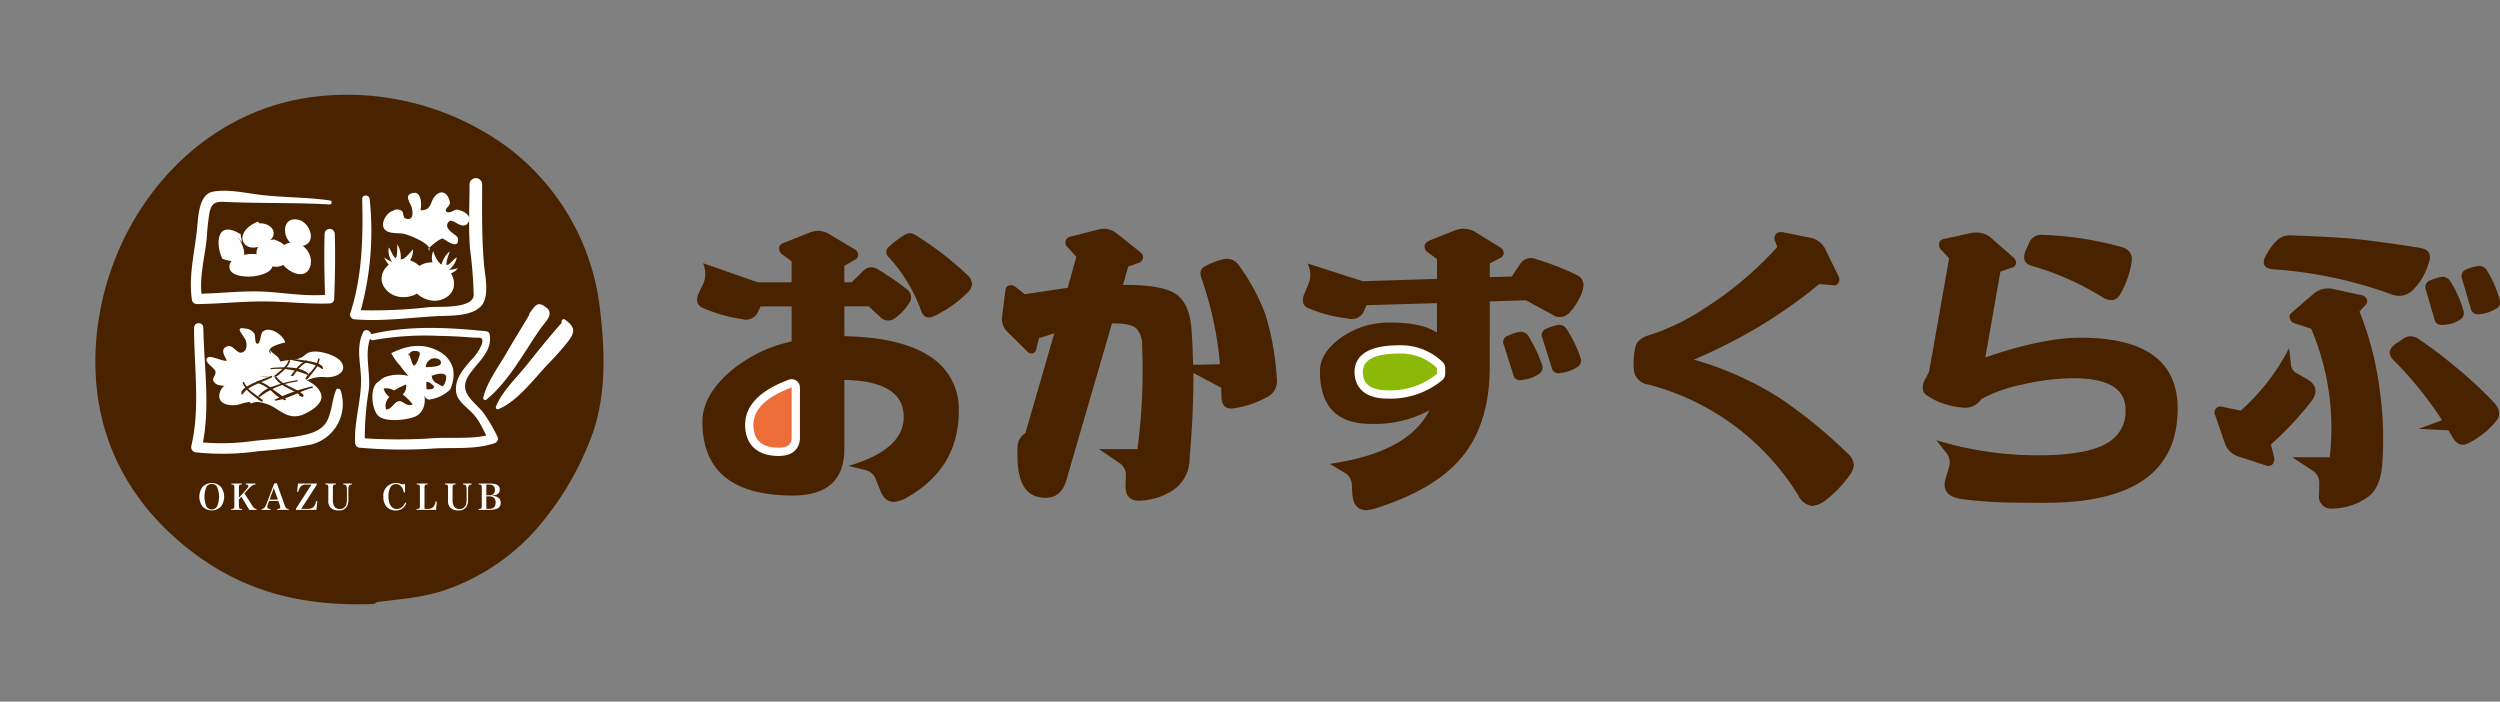 <svg xmlns="http://www.w3.org/2000/svg" width="395.192" height="110.918" viewBox="0 0 395.192 110.918">
  <rect x="0" y="0" width="395.192" height="110.918" fill="#808080" stroke="none"/>
  <defs>
    <style>
      .cls-1 {
        fill: #492200;
      }

      .cls-2 {
        fill: #fff;
      }

      .cls-3 {
        fill: #ec6d37;
      }

      .cls-4 {
        fill: #8cb808;
      }
    </style>
  </defs>
  <g id="グループ_898" data-name="グループ 898" transform="translate(-44.782 -197.006)">
    <g id="グループ_893" data-name="グループ 893" transform="translate(44.782 197.005)">
      <circle id="楕円形_95" data-name="楕円形 95" class="cls-1" cx="39.216" cy="39.216" r="39.216" transform="translate(0 55.459) rotate(-45)"/>
      <g id="グループ_859" data-name="グループ 859" transform="translate(31.51 76.354)">
        <path id="パス_4644" data-name="パス 4644" class="cls-2" d="M102.523,336.43a2.016,2.016,0,0,1,2.978,0,2.641,2.641,0,0,1,0,3.017,2.016,2.016,0,0,1-2.978,0,2.641,2.641,0,0,1,0-3.017Zm.623,3a.977.977,0,0,0,1.731,0,4.055,4.055,0,0,0,0-2.984.9.9,0,0,0-.862-.523.918.918,0,0,0-.869.523,4.062,4.062,0,0,0,0,2.984Z" transform="translate(-102.05 -335.773)"/>
        <path id="パス_4645" data-name="パス 4645" class="cls-2" d="M112.422,339.365c0,.512.045.562.5.578v.145H111.2v-.145c.457-.016.5-.067.5-.578v-2.717c0-.507-.045-.562-.479-.579v-.145H112.9v.145c-.434.016-.479.072-.479.579v1.514l1.152-1.28c.245-.278.345-.44.345-.573,0-.156-.106-.217-.412-.239v-.145h1.536v.145c-.4.034-.668.217-1.2.8l-.551.6,1.225,1.926c.239.379.423.524.69.551v.139h-1.169a3.274,3.274,0,0,0-.3-.54l-.93-1.548-.39.44Z" transform="translate(-106.164 -335.841)"/>
        <path id="パス_4646" data-name="パス 4646" class="cls-2" d="M120.959,339.062a1.473,1.473,0,0,0-.122.512c0,.217.156.317.523.328v.145h-1.43V339.9c.362,0,.562-.222.813-.879l1.185-3.145.412-.045,1.214,3.417c.128.346.233.523.362.59a.908.908,0,0,0,.295.06v.145H122.4V339.9c.35-.01.479-.083.479-.267v-.017a1.426,1.426,0,0,0-.084-.368l-.211-.612h-1.464Zm.913-2.455-.679,1.815h1.313Z" transform="translate(-110.092 -335.8)"/>
        <path id="パス_4647" data-name="パス 4647" class="cls-2" d="M131.679,339.927a1.207,1.207,0,0,0,.957-.351,1.67,1.67,0,0,0,.346-.879l.2.028-.139,1.363h-3.229v-.2l2.455-3.8h-.791a1.121,1.121,0,0,0-.924.323,1.7,1.7,0,0,0-.368.835l-.195-.022.139-1.3H133.1v.2l-2.461,3.8Z" transform="translate(-114.537 -335.841)"/>
        <path id="パス_4648" data-name="パス 4648" class="cls-2" d="M139.909,335.925v.145c-.434.016-.479.072-.479.579v1.759a2.061,2.061,0,0,0,.2,1.08.965.965,0,0,0,.88.462,1.019,1.019,0,0,0,1-.618,2.787,2.787,0,0,0,.139-1v-1.3c0-.785-.095-.941-.573-.963v-.15h1.37v.15c-.462.022-.568.2-.568.963v1.3a2.254,2.254,0,0,1-.222,1.2,1.364,1.364,0,0,1-1.308.641,1.66,1.66,0,0,1-1.37-.54,1.612,1.612,0,0,1-.267-1.1v-1.893c0-.507-.045-.562-.484-.579v-.145Z" transform="translate(-118.32 -335.841)"/>
        <path id="パス_4649" data-name="パス 4649" class="cls-2" d="M158.144,337.254a1.793,1.793,0,0,0-.295-.8,1.146,1.146,0,0,0-.935-.518,1,1,0,0,0-.863.49,2.806,2.806,0,0,0-.323,1.453c0,1.236.5,2,1.319,2a1.352,1.352,0,0,0,1.085-.573,1.89,1.89,0,0,0,.245-.456l.162.09a1.64,1.64,0,0,1-1.67,1.174,1.948,1.948,0,0,1-1.37-.523,2.2,2.2,0,0,1-.573-1.6,1.963,1.963,0,0,1,1.959-2.21,2.888,2.888,0,0,1,.924.161.727.727,0,0,0,.535-.039v1.358Z" transform="translate(-125.833 -335.773)"/>
        <path id="パス_4650" data-name="パス 4650" class="cls-2" d="M164.458,339.943c.479-.016.529-.072.529-.578v-2.717c0-.507-.044-.562-.506-.579v-.145h1.737v.145c-.462.016-.506.072-.506.579v3.278h.512a1.088,1.088,0,0,0,.98-.428,1.876,1.876,0,0,0,.261-.741l.195.022-.128,1.308h-3.073Z" transform="translate(-130.119 -335.841)"/>
        <path id="パス_4651" data-name="パス 4651" class="cls-2" d="M174.3,335.925v.145c-.434.016-.479.072-.479.579v1.759a2.067,2.067,0,0,0,.2,1.08.965.965,0,0,0,.88.462,1.018,1.018,0,0,0,1-.618,2.774,2.774,0,0,0,.139-1v-1.3c0-.785-.094-.941-.573-.963v-.15h1.37v.15c-.462.022-.568.2-.568.963v1.3a2.254,2.254,0,0,1-.222,1.2,1.364,1.364,0,0,1-1.308.641,1.66,1.66,0,0,1-1.37-.54,1.612,1.612,0,0,1-.267-1.1v-1.893c0-.507-.045-.562-.484-.579v-.145Z" transform="translate(-133.788 -335.841)"/>
        <path id="パス_4652" data-name="パス 4652" class="cls-2" d="M182.287,339.943c.451-.01.5-.067.5-.578v-2.717c0-.512-.056-.573-.5-.579v-.145h1.742c1.1,0,1.6.295,1.6.946,0,.59-.345.874-1.2.968v.039c.891.045,1.342.406,1.342,1.08,0,.8-.529,1.13-1.837,1.13h-1.647Zm1.686-2.165a.786.786,0,0,0,.885-.874c0-.545-.311-.818-.924-.818h-.429v1.693Zm-.045,2.148c.7,0,1.047-.333,1.047-1a.946.946,0,0,0-.362-.824,1.259,1.259,0,0,0-.657-.151h-.451v1.97Z" transform="translate(-138.138 -335.841)"/>
      </g>
      <g id="グループ_891" data-name="グループ 891" transform="translate(30.171 28.101)">
        <g id="グループ_885" data-name="グループ 885">
          <g id="グループ_860" data-name="グループ 860" transform="translate(4.374 6.572)">
            <path id="パス_4653" data-name="パス 4653" class="cls-2" d="M129.452,264.222c-3.193.673-3.98-4.923-.627-4.122C130.605,260.525,131.779,263.731,129.452,264.222Z" transform="translate(-116.151 -260.022)"/>
            <path id="パス_4654" data-name="パス 4654" class="cls-2" d="M116.868,260.679c-4.422,1.82-2.08,5.719,1.3,3.381,2.08-1.042,1.3-3.121-1.039-3.121" transform="translate(-110.657 -260.317)"/>
            <path id="パス_4655" data-name="パス 4655" class="cls-2" d="M110.418,263.819c1.605,2.253,2.244,5.274-2.236,3.771-1.062-2.022-1.135-6.376,2.921-3.875-.143.334.259.9.117,1.229" transform="translate(-107.564 -261.344)"/>
            <path id="パス_4656" data-name="パス 4656" class="cls-2" d="M121.193,265.8c4.087,1.226,2.45,5.313-.818,4.088s-2.045-4.088,1.225-4.088" transform="translate(-112.461 -262.619)"/>
            <path id="パス_4657" data-name="パス 4657" class="cls-2" d="M116.7,270.971c-.781-1.821-6.5-1.041-5.982,1.3s9.1,1.3,6.241-1.821" transform="translate(-108.968 -264.494)"/>
            <path id="パス_4658" data-name="パス 4658" class="cls-2" d="M129.739,270.647c-1.308,3.138-7.25-1.75-3.966-3.647C128.086,265.661,130.671,268.411,129.739,270.647Z" transform="translate(-115.315 -263.002)"/>
          </g>
          <path id="パス_4659" data-name="パス 4659" class="cls-2" d="M114.265,295.4c-1.023-1.125,1.619-1.672,2.274-1.855-.234-1.037-2.288-2.605-3.437-1.773-.547.267-.4,2.089-1,1.976-.407-.139-.26-1.226-.394-1.5a1.75,1.75,0,0,0-1.378-.881c-1.792-.343-.687.673-.179,1.575.349.439.555,1.965-.481,2.2-.845.21-1.346-1.372-2.357-.945-1.2.45-.152,1.765.009,2.228-.656.184-2.549-.919-3.069-.461-.687.671,1.072,1.5,1.258,2.159.209.844-1.1,1.212.278,2.095a4.511,4.511,0,0,0,2.8-.083c-.793.591-.337,1.113.31,1.607a2.169,2.169,0,0,0,2.173.293,5.825,5.825,0,0,0-.038,1.168c1.854-.636,3.208.057,3.069-2.446,0-.68-.313-1.606.639-1.733a1.456,1.456,0,0,1,1.6,1.046c-.451-1.2-.057-2.611-.7-3.785-.293-.737-1.3-.99-1.481-1.645" transform="translate(-101.631 -267.516)"/>
          <path id="パス_4660" data-name="パス 4660" class="cls-2" d="M126.046,298.228c1.313-.759,4.32.217,5.223,1.207,1.283,1.647-.589,2.639-2.205,2.581a5.7,5.7,0,0,0-4.516,1.428c-1.181,1.108-1.923,2.317-3.862,2.114-.99-.161-3.06-.715-3.265-1.968-.174-1.529,1.59-2.855,2.668-3.525a11.5,11.5,0,0,1,3.555-.8,4.12,4.12,0,0,0,1.675-.494,6.481,6.481,0,0,1,1.268-.874" transform="translate(-107.618 -270.483)"/>
          <g id="グループ_867" data-name="グループ 867" transform="translate(10.701 28.552)">
            <g id="グループ_861" data-name="グループ 861" transform="translate(5.33 0.07)">
              <path id="パス_4661" data-name="パス 4661" class="cls-1" d="M128.831,300.319c.778.2,1.583.289,2.37.446a5.886,5.886,0,0,1,2.282.957.082.082,0,0,0,.121-.07c.072-1.2-3.938-1.365-4.713-1.552a.113.113,0,0,0-.06.218Z" transform="translate(-128.75 -300.097)"/>
            </g>
            <g id="グループ_862" data-name="グループ 862" transform="translate(1.897 1.408)">
              <path id="パス_4662" data-name="パス 4662" class="cls-1" d="M122.6,302.825a11.316,11.316,0,0,1,5.725.9.119.119,0,0,0,.143-.186c-1.265-1.247-4.257-1.046-5.868-.9-.119.01-.122.2,0,.188Z" transform="translate(-122.511 -302.528)"/>
            </g>
            <g id="グループ_863" data-name="グループ 863" transform="translate(0 2.871)">
              <path id="パス_4663" data-name="パス 4663" class="cls-1" d="M119.17,305.408c1.838.025,3.712.726,5.538.567.1-.008.135-.161.025-.185a27.1,27.1,0,0,0-5.563-.6.11.11,0,0,0,0,.22Z" transform="translate(-119.063 -305.188)"/>
            </g>
            <g id="グループ_864" data-name="グループ 864" transform="translate(1.562 0.276)">
              <path id="パス_4664" data-name="パス 4664" class="cls-1" d="M125.068,300.562c-.557,1.462-2.29,2.094-3.137,3.365-.107.161.1.351.257.258a1.635,1.635,0,0,0,.32-.23.092.092,0,0,0-.064-.156,1.642,1.642,0,0,0-.4.042l.212.277c.851-1.311,2.551-1.939,3.071-3.485.056-.166-.2-.231-.259-.071Z" transform="translate(-121.902 -300.47)"/>
            </g>
            <g id="グループ_865" data-name="グループ 865" transform="translate(4.169 0.325)">
              <path id="パス_4665" data-name="パス 4665" class="cls-1" d="M129.94,300.577a5.2,5.2,0,0,0-1.667,1.474c-.285.35-.554.715-.842,1.064a7.661,7.661,0,0,0-.78.879c-.045.075.03.193.122.158.6-.234,1.021-.948,1.4-1.444a6.167,6.167,0,0,1,1.9-1.893c.157-.083.018-.316-.139-.237Z" transform="translate(-126.639 -300.561)"/>
            </g>
            <g id="グループ_866" data-name="グループ 866" transform="translate(7.425)">
              <path id="パス_4666" data-name="パス 4666" class="cls-1" d="M134.551,300.08a3.8,3.8,0,0,1-.9,1.706c-.31.414-.961.91-1.089,1.416a.1.1,0,0,0,.146.112c.269-.123.45-.439.637-.662q.349-.418.672-.857a3.49,3.49,0,0,0,.766-1.715c.012-.15-.214-.145-.231,0Z" transform="translate(-132.558 -299.969)"/>
            </g>
          </g>
          <path id="パス_4667" data-name="パス 4667" class="cls-2" d="M113.3,304.172c-1.6-.48-4.584,1.331-5.3,2.624-.959,2.1,1.3,2.686,3.026,2.214a6.288,6.288,0,0,1,5.216.386c1.548.889,2.653,2,4.685,1.289,1.024-.426,3.1-1.546,3.005-2.943-.2-1.688-2.433-2.663-3.76-3.11a12.72,12.72,0,0,0-4.023.043,4.593,4.593,0,0,1-1.925-.107,7.2,7.2,0,0,0-1.584-.616" transform="translate(-103.285 -273.207)"/>
          <g id="グループ_874" data-name="グループ 874" transform="translate(7.973 31.325)">
            <g id="グループ_868" data-name="グループ 868">
              <path id="パス_4668" data-name="パス 4668" class="cls-1" d="M118.8,305.023c-.744.379-5.091,1.642-4.665,2.867a.09.09,0,0,0,.149.039,6.55,6.55,0,0,1,.725-.793,7.931,7.931,0,0,1,1.267-.713c.869-.424,1.793-.736,2.65-1.185.142-.075.016-.288-.126-.215Z" transform="translate(-114.105 -305.008)"/>
            </g>
            <g id="グループ_869" data-name="グループ 869" transform="translate(2.708 0.678)">
              <path id="パス_4669" data-name="パス 4669" class="cls-1" d="M125.12,306.242a17.891,17.891,0,0,0-3.672.951,4.622,4.622,0,0,0-2.4,1.508c-.083.135.1.246.205.158a12.553,12.553,0,0,1,5.924-2.418c.133-.021.074-.218-.056-.2Z" transform="translate(-119.026 -306.241)"/>
            </g>
            <g id="グループ_870" data-name="グループ 870" transform="translate(5.29 1.652)">
              <path id="パス_4670" data-name="パス 4670" class="cls-1" d="M129.594,308.015a28.49,28.49,0,0,0-5.82,2.06c-.116.056-.026.2.08.189,1.992-.268,3.843-1.524,5.8-2.015.152-.038.087-.27-.065-.234Z" transform="translate(-123.719 -308.011)"/>
            </g>
            <g id="グループ_871" data-name="グループ 871" transform="translate(5.287 0.068)">
              <path id="パス_4671" data-name="パス 4671" class="cls-1" d="M123.737,305.348c.956,1.524,2.935,1.775,4.185,2.962l.147-.354a1.832,1.832,0,0,0-.436.058.1.1,0,0,0-.024.184,1.858,1.858,0,0,0,.406.166.209.209,0,0,0,.2-.347c-1.237-1.148-3.246-1.39-4.222-2.818-.107-.156-.359-.014-.256.149Z" transform="translate(-123.713 -305.131)"/>
            </g>
            <g id="グループ_872" data-name="グループ 872" transform="translate(2.426 0.803)">
              <path id="パス_4672" data-name="パス 4672" class="cls-1" d="M118.622,306.765a6.412,6.412,0,0,1,2.406,1.453,5.142,5.142,0,0,0,1.959,1.286c.11.022.208-.112.116-.2-.655-.614-1.5-1.1-2.216-1.661a5.731,5.731,0,0,0-2.184-1.173.152.152,0,0,0-.081.292Z" transform="translate(-118.514 -306.468)"/>
            </g>
            <g id="グループ_873" data-name="グループ 873" transform="translate(0.211 0.964)">
              <path id="パス_4673" data-name="パス 4673" class="cls-1" d="M114.495,306.915a3.99,3.99,0,0,0,1.262,1.645c.3.268.622.508.94.749.26.2.55.512.881.551.093.011.124-.1.1-.165-.085-.2-.266-.284-.437-.408-.333-.243-.664-.49-.987-.747a4.316,4.316,0,0,1-1.509-1.693c-.055-.153-.3-.091-.247.068Z" transform="translate(-114.488 -306.759)"/>
            </g>
          </g>
          <g id="グループ_877" data-name="グループ 877" transform="translate(30.153 2.326)">
            <path id="パス_4674" data-name="パス 4674" class="cls-2" d="M162.107,261.52c.547-1.037-3.068-2.463-3.959-2.675s-2.55.107-3.156-.828.469-2.6,1.382-2.8a1.226,1.226,0,0,1,1.4-.007c.316.263.2.913.512,1.176,1.205.475,1.345-.583,1.075-1.666-.051-.577-1.526-2.135.374-2.359,1.154-.1,1.212,1.871,1,2.761,1.8.014,1.461-1.234,2.25-2.177,1.052-1.255,2.162-.539,2.412.951.05.577-.959,1.015-.571,1.447.556.358,1.25-.342,1.658-.32.819.044,2.821.973,1.6,2.3-1.032.848-2.318-1.192-2.938-.324-.884,1.184,1.453,1.968,1.5,2.544.3,2.068-2.14.131-2.381.036-.579.05-1.872,1.212-2.3,1.6" transform="translate(-154.596 -252.305)"/>
            <g id="グループ_875" data-name="グループ 875" transform="translate(4.56 9.253)">
              <path id="パス_4675" data-name="パス 4675" class="cls-2" d="M169.464,271.958c-.02-.32-.287-.5-.431-.745a2.916,2.916,0,0,1,.032-2.091,5.223,5.223,0,0,0,1.294,2.234,4.055,4.055,0,0,1,1.312-2.171c-.156.59-.638,1.615-.475,2.185.693-.237.972-.9,1.593-1.256a3.1,3.1,0,0,1-1.26,1.975,5.226,5.226,0,0,0,1.432-.251,2.465,2.465,0,0,1-2.254.976c-.686-.182-.7-.921-1.235-1.273" transform="translate(-165.467 -269.122)"/>
              <path id="パス_4676" data-name="パス 4676" class="cls-2" d="M167.61,278.282c.06-.019.122-.042.182-.067,2.288-.919,2.309-3.372.568-4.988a3.628,3.628,0,0,0-4.434-.151C160.7,275.524,164.533,279.311,167.61,278.282Z" transform="translate(-162.703 -270.594)"/>
            </g>
            <g id="グループ_876" data-name="グループ 876" transform="translate(0 8.187)">
              <path id="パス_4677" data-name="パス 4677" class="cls-2" d="M158.389,270.533c.124-.3.436-.374.655-.56a2.924,2.924,0,0,0,.663-1.983c-.553.568-1.13,1.438-1.963,1.678a4.045,4.045,0,0,0-.519-2.484c-.048.609.068,1.736-.274,2.219-.576-.451-.622-1.168-1.088-1.714a3.113,3.113,0,0,0,.534,2.281,5.21,5.21,0,0,1-1.267-.709c.349.74.892,1.6,1.8,1.667.708.056.963-.636,1.588-.79" transform="translate(-154.737 -267.184)"/>
              <path id="パス_4678" data-name="パス 4678" class="cls-2" d="M155.6,276.741c-.05-.038-.1-.081-.148-.124-1.855-1.626-1.062-3.946,1.116-4.893a3.632,3.632,0,0,1,4.236,1.327C163.032,276.431,158.164,278.732,155.6,276.741Z" transform="translate(-154.416 -269.117)"/>
            </g>
          </g>
          <g id="グループ_882" data-name="グループ 882">
            <g id="グループ_878" data-name="グループ 878" transform="translate(0 2.053)">
              <path id="パス_4679" data-name="パス 4679" class="cls-2" d="M121.645,253.353c-3.535-.519-7.1-.461-10.64-.85-2.483-.273-5.412-1-7.905-.549-2.165.4-2.315,3.8-2.466,5.455-.358,3.928-1.44,7.753-.842,11.717a.811.811,0,0,0,.788.6c3.416-.043,6.817-.4,10.234-.419,3.578-.025,7.183.456,10.747.315a.725.725,0,0,0,.713-.713c.122-3.41.2-6.857.091-10.268a.8.8,0,0,0-1.607,0c-.105,3.411-.031,6.858.091,10.268l.713-.713c-3.262.375-6.472-.171-9.724-.4-3.732-.266-7.522.262-11.258.3l.788.6c-.5-3.3.493-6.355.777-9.6a36.569,36.569,0,0,1,.411-3.8c.336-1.736,1.154-1.787,2.644-1.718,5.451.253,10.928.083,16.362.395.349.02.434-.564.084-.615Z" transform="translate(-99.615 -251.809)"/>
            </g>
            <g id="グループ_879" data-name="グループ 879" transform="translate(0.061 23.005)">
              <path id="パス_4680" data-name="パス 4680" class="cls-2" d="M100.174,290.594c-.015,6.165.986,12.576-.426,18.646a.846.846,0,0,0,.588,1.036,40.26,40.26,0,0,0,10.13-.186,66.976,66.976,0,0,0,8.246-1.045,6.617,6.617,0,0,0,4.622-8.54c-.1-.268-.556-.434-.7-.092-.667,1.557-.638,3.282-1.392,4.813-.778,1.581-2.538,2.1-4.127,2.408-2.487.488-5.126.568-7.645.868a35.558,35.558,0,0,1-8.909.12l.812,1.066c1.444-6.269.374-12.747.262-19.094a.73.73,0,0,0-1.46,0Z" transform="translate(-99.726 -289.888)"/>
            </g>
            <g id="グループ_880" data-name="グループ 880" transform="translate(25.155)">
              <path id="パス_4681" data-name="パス 4681" class="cls-2" d="M147.26,251.451c.152,6.057.017,12.268-1.893,18.075a.745.745,0,0,0,.71.932c4.306.351,8.5-.245,12.78-.493,2.083-.12,5.387.1,7.057-1.458,1.59-1.484.763-4.866.6-6.744-.371-4.24-.293-8.468-.293-12.723a1,1,0,0,0-1.991,0c0,3.416-.193,6.891.075,10.3a65.624,65.624,0,0,1,.577,7.265c-.072,2.22-5.451,1.8-7.038,1.923a76.987,76.987,0,0,1-11.766.46l.709.932a47.669,47.669,0,0,0,1.654-18.466c-.067-.745-1.2-.771-1.18,0Z" transform="translate(-145.332 -248.078)"/>
            </g>
            <g id="グループ_881" data-name="グループ 881" transform="translate(25.951 23.74)">
              <path id="パス_4682" data-name="パス 4682" class="cls-2" d="M149.679,293.148a46.307,46.307,0,0,1,10.385-.67c1.822.025,3.644.129,5.46.271.85.067,1.619-.249,1.326.974a7.878,7.878,0,0,1-1.876,2.746c-1.279,1.52-2.589,3.059-2.166,5.154.223,1.11,1.68,2.215,2.415,2.952,1.31,1.313,1.888,2.944,2.75,4.533l.447-1.1c-3.2.931-6.581.4-9.862.682a83.368,83.368,0,0,1-11-.069l.767.767a46.33,46.33,0,0,1,.631-8.356c.321-2.634-.779-5.931.314-8.369.374-.832-.852-1.562-1.235-.721-1.062,2.332-.431,4.532-.319,7,.156,3.46-1.095,6.924-.925,10.446a.783.783,0,0,0,.767.768,76.369,76.369,0,0,0,11,.168c3.448-.291,6.918.229,10.26-.873a.757.757,0,0,0,.447-1.1,27.683,27.683,0,0,0-2.195-3.728c-1.522-1.859-4.041-3.226-2.318-5.9,1.35-2.1,3.824-3.752,3.3-6.537a.608.608,0,0,0-.577-.439c-5.891-.621-12.254-.927-18.063.442-.625.147-.359,1.093.265.958Z" transform="translate(-146.778 -291.222)"/>
            </g>
          </g>
          <g id="グループ_884" data-name="グループ 884" transform="translate(28.693 26.58)">
            <g id="グループ_883" data-name="グループ 883" transform="translate(2.992)">
              <path id="パス_4683" data-name="パス 4683" class="cls-2" d="M164.732,297.244c-2.581-1.415-5.125-.916-7.533.288a8.451,8.451,0,0,0,1.4,1.983,20.129,20.129,0,0,0,2.786,3.108c.664.676.974,2.2,1.8,2.248a6.083,6.083,0,0,0,3.3-1.563,5.632,5.632,0,0,0,.5-3.229A4.356,4.356,0,0,0,164.732,297.244Zm-3.309,1.356c-.843,2.02-.93.068-1.432-.892a1.767,1.767,0,0,0-.148.384l.069-.521c.028.042.054.09.079.138a.972.972,0,0,1,1.028-.522C162.051,297.219,161.682,297.862,161.423,298.6Zm1.8.043a.72.72,0,0,1,.254-.185,1.769,1.769,0,0,1,.2-.113l-.1.071c.68-.242,1.765.1,1.4.872-.28.432-1.826.433-2.337.467A1.411,1.411,0,0,1,163.22,298.643Zm-.451,4.606a8.886,8.886,0,0,1-.03-1.135.367.367,0,0,0-.047.008l.083-.316a2.664,2.664,0,0,0-.035.308c.573-.108.813.368,1.233.643C163.911,303.378,163.179,303.223,162.77,303.249Zm2.543-.481c-.1.008-.855-.457-1.067-.545a1.454,1.454,0,0,1-.667-1.1l-.025.013.028-.222c.008-.091.021-.189.04-.3l-.04.3c0,.075-.006.145,0,.21.519-.241,1.895-.626,2.239-.039C166.042,301.38,165.614,302.644,165.312,302.768Z" transform="translate(-157.199 -296.384)"/>
            </g>
            <path id="パス_4684" data-name="パス 4684" class="cls-2" d="M158.417,305.279c-1.092-.849-4.518-.913-5.574.416-1.537.7-1.271,4.208-.225,5.383s4.611.792,6.062.133C160.789,310.024,160.261,306.729,158.417,305.279Zm-2.373,3.559c-.791,0-1.186,1.318-2.109,1.318a1.893,1.893,0,0,1,.527-1.976,2.423,2.423,0,0,1-.923-1.32,2.16,2.16,0,0,1,1.581.264h.132a12.1,12.1,0,0,1,1.845-.922,1.81,1.81,0,0,1-.527,1.582,9.109,9.109,0,0,1,1.582,1.58C157.1,309.761,156.7,308.838,156.045,308.838Z" transform="translate(-151.762 -300.108)"/>
          </g>
        </g>
        <g id="グループ_890" data-name="グループ 890" transform="translate(46.211 19.986)">
          <g id="グループ_887" data-name="グループ 887">
            <path id="パス_4685" data-name="パス 4685" class="cls-2" d="M191.557,285.96c-.937,1.841-2.642,4.5-3.836,6.614-.733,1.243-1.467,2.486-2.1,3.749-.478.972-1.4,2.079-1.467,3.119a20.447,20.447,0,0,0,3.923-4.6c1.227-1.688,4.687-6.68,5.234-7.431.648-.732,1.158-1.278.34-2.044-.272-.256-.732-.648-1.176-.512s-.7,1.039-1.057,1.3" transform="translate(-183.85 -284.591)"/>
            <g id="グループ_886" data-name="グループ 886">
              <path id="パス_4686" data-name="パス 4686" class="cls-2" d="M191.133,285.668c-1.294,2.2-2.646,4.357-3.923,6.563-1.252,2.164-3.014,4.486-3.6,6.938a.309.309,0,0,0,.512.3c3.573-2.9,6.012-7.634,8.64-11.361.583-.827,2.108-2.14.855-3.148-1.431-1.151-1.762-.353-2.685.859-.189.248.232.571.431.333.648-.772,2.028.258,1.507.875-.211.25-.387.541-.574.809-.8,1.146-1.6,2.3-2.408,3.44-1.875,2.656-3.644,5.716-6.2,7.76l.512.3c.642-2.613,2.62-5.2,3.941-7.523,1.125-1.975,2.369-3.88,3.338-5.94.108-.231-.214-.429-.347-.2Z" transform="translate(-183.6 -284.401)"/>
            </g>
          </g>
          <g id="グループ_889" data-name="グループ 889" transform="translate(1.995 2.365)">
            <path id="パス_4687" data-name="パス 4687" class="cls-2" d="M198.039,289.673a39.368,39.368,0,0,0-3.091,3.761c-.883,1.074-6.966,8.619-7.174,9.529.776-.143,1.638-1.117,2.281-1.607a104.405,104.405,0,0,0,8.691-9.182c.465-.64.96-.95.616-1.774a3.417,3.417,0,0,0-1.151-1.008" transform="translate(-187.472 -289.011)"/>
            <g id="グループ_888" data-name="グループ 888">
              <path id="パス_4688" data-name="パス 4688" class="cls-2" d="M197.676,289.246c-2,2.219-3.841,4.56-5.713,6.887-1.524,1.9-3.869,4.121-4.723,6.439a.3.3,0,0,0,.368.368c3.008-1.218,5.6-4.734,7.759-7.019a48.226,48.226,0,0,0,3.313-3.734c1.159-1.515,1.036-2.3-.532-3.421-.38-.272-.758.367-.368.629,3.375,2.267-8.816,11.063-9.857,13.1,1.261-2.468,3.392-4.714,5.086-6.88,1.614-2.063,3.2-4.147,4.9-6.138.136-.159-.089-.39-.232-.232Z" transform="translate(-187.226 -288.7)"/>
            </g>
          </g>
        </g>
      </g>
      <g id="グループ_892" data-name="グループ 892" transform="translate(15.079 14.992)">
        <path id="パス_4689" data-name="パス 4689" class="cls-1" d="M115.97,302.833c-6.383-.271-12.8-.673-18.714-3.307a44.184,44.184,0,0,1-14.892-11.2c-10.125-11.73-9.478-29.75-2.285-42.717A36.94,36.94,0,0,1,109.907,226.5a39.777,39.777,0,0,1,29.717,10.738,33.161,33.161,0,0,1,9.5,17.021c1.946,8.854,1.873,18.4-2.079,26.655-3.282,6.853-7.891,12.853-14.472,16.793a42.751,42.751,0,0,1-16.605,5.348c-.926.124-.938,1.6,0,1.471,3.924-.525,7.618-.715,11.415-1.956a34.168,34.168,0,0,0,14.015-9.113,47.335,47.335,0,0,0,8.937-14.492c2.611-6.37,2.459-13.645,1.664-20.365a37.176,37.176,0,0,0-14.9-26.243,42.908,42.908,0,0,0-29.08-7.93c-21.621,1.929-36.433,22.355-35.812,43.315.36,12.166,6.221,22.07,15.858,29.19,8.394,6.2,17.575,8.171,27.907,7.813A.954.954,0,0,0,115.97,302.833Z" transform="translate(-72.187 -224.253)"/>
      </g>
    </g>
    <g id="グループ_897" data-name="グループ 897" transform="translate(154.986 233.161)">
      <g id="グループ_896" data-name="グループ 896">
        <path id="パス_4690" data-name="パス 4690" class="cls-1" d="M252.173,277.265a23.711,23.711,0,0,1-6.136-1.739,1.375,1.375,0,0,1-.732-.55.993.993,0,0,1-.23-.778,1.86,1.86,0,0,1,.23-1.009l.824-1.739a4.148,4.148,0,0,0-.137-3.022l8.653,3.022H260v-3.3l-1.465-1.1a1.106,1.106,0,0,1-.5-1.007c0-.366.243-.64.732-.825l4.121-1.647a5.384,5.384,0,0,1,1.327-.274,3.833,3.833,0,0,1,1.6.458l4.213,2.518a.985.985,0,0,1,.5.87.86.86,0,0,1-.594.779l-1.6.916v2.61h1.146l1.924-1.877a1.727,1.727,0,0,1,2.2-.184,40.033,40.033,0,0,1,4.717,3.251,1.541,1.541,0,0,1,.183,2.2,8.114,8.114,0,0,1-2.244,2.336,1.713,1.713,0,0,1-2.243-.229l-1.832-1.695h-3.847v4.717q9.387.184,14.012,3.526a9.756,9.756,0,0,1,4.075,8.286q0,9.063-8.2,13.69a4.777,4.777,0,0,1-2.107.688q-1.373,0-2.061-1.695l-.732-1.832a2.332,2.332,0,0,0-1.648-1.51l-2.7-.642q8.745-2.564,8.746-7.737,0-5.675-9.387-5.859v10.9q0,7.371-8.149,7.371-14.285,0-14.285-11.675,0-3.71,3.662-7.28a22.161,22.161,0,0,1,10.439-5.4v-5.541h-4.9l-.5,1.054A2.079,2.079,0,0,1,252.173,277.265Zm1.786,16.712q0,3.618,3.983,3.618,2.062,0,2.06-1.513V288.07Q253.958,290.314,253.959,293.977Zm28.708-17.26q-1.6.87-2.2-.778a25.2,25.2,0,0,0-5.081-8.426,1.077,1.077,0,0,1,0-1.695,17.134,17.134,0,0,1,2.427-1.832,1.494,1.494,0,0,1,1.694-.046,50.714,50.714,0,0,1,8.288,6.366,2.192,2.192,0,0,1,.732,1.374,2.108,2.108,0,0,1-.687,1.372A19.054,19.054,0,0,1,282.667,276.717Z" transform="translate(-245.068 -262.979)"/>
        <g id="グループ_894" data-name="グループ 894" transform="translate(7.583 23.784)">
          <path id="パス_4691" data-name="パス 4691" class="cls-2" d="M261.227,314.224q0,3.618,3.983,3.618,2.062,0,2.06-1.513v-8.012Q261.226,310.561,261.227,314.224Z" transform="translate(-259.919 -307.01)"/>
          <path id="パス_4692" data-name="パス 4692" class="cls-2" d="M264.14,318.082c-3.362,0-5.29-1.8-5.29-4.926,0-3.034,2.32-5.434,6.9-7.132a1.307,1.307,0,0,1,1.762,1.225v8.012C267.508,315.923,267.265,318.082,264.14,318.082Zm.753-8.854c-2.277,1.127-3.428,2.444-3.428,3.928,0,1.427.448,2.311,2.675,2.311a1.743,1.743,0,0,0,.75-.113c0-.013,0-.045,0-.092Z" transform="translate(-258.85 -305.942)"/>
        </g>
        <path id="パス_4693" data-name="パス 4693" class="cls-3" d="M261.227,314.224q0,3.618,3.983,3.618,2.062,0,2.06-1.513v-8.012Q261.226,310.561,261.227,314.224Z" transform="translate(-252.336 -283.226)"/>
        <path id="パス_4694" data-name="パス 4694" class="cls-1" d="M334.744,271.875l1.51,1.19,6.777-1.007,1.373-4.9-1.327-1.466a.967.967,0,0,1-.366-1.007c.029-.335.289-.581.778-.733l4.35-1.1a8.819,8.819,0,0,1,.961-.138,3.6,3.6,0,0,1,1.924.687l3.846,3.069a1.11,1.11,0,0,1,.366.914,1.08,1.08,0,0,1-.687.735l-1.647.593-.825,2.886q6.043-.043,8.242,1.374,2.38,1.511,2.609,6.044.14,1.74.229,5.218l4.258-.09a55.977,55.977,0,0,0-2.885-13.462q-.551-1.463.413-1.97a11.655,11.655,0,0,1,2.884-1.144,2.26,2.26,0,0,1,2.519.87,32.439,32.439,0,0,1,4.258,7.876,43.176,43.176,0,0,1,1.786,10.073,2.776,2.776,0,0,1-1.512,2.93,15.3,15.3,0,0,1-4.99,1.741q-2.243.457-2.243-1.787l-.046-1.42-4.4-2.334q.044,6.133-.6,13.6a5.98,5.98,0,0,1-2.563,4.9,10.27,10.27,0,0,1-5.4,1.695q-2.153,0-2.151-2.242l.045-1.7a2.22,2.22,0,0,0-1.006-2.014l-3.252-2.2h6.09a93.725,93.725,0,0,0,.733-16.435,3.646,3.646,0,0,0-.962-2.7q-.962-.776-3.8-.732L342.8,302.552q-1.055,3.48-4.762,2.473-3.206-1.009-2.932-7.6a2.612,2.612,0,0,1,1.237-2.382l4.578-15.795-2.427.777-.412,1.694a.874.874,0,0,1-.549.688.8.8,0,0,1-.87-.276l-3.159-3.113a2.825,2.825,0,0,1-.824-2.518l.5-4.03c.062-.458.26-.717.6-.779A1.027,1.027,0,0,1,334.744,271.875Z" transform="translate(-284.462 -262.716)"/>
        <path id="パス_4695" data-name="パス 4695" class="cls-1" d="M455.936,267.524a43.311,43.311,0,0,1,6.456,2.52,1.767,1.767,0,0,1,1.054,1.6,5.768,5.768,0,0,1-.184.962,9.673,9.673,0,0,1-2.013,3.343,2,2,0,0,1-2.7.365l-4.213-2.29-5.722.184V284.6q0,9.2-4.716,14.6-4.261,4.854-13.371,7.737a7.622,7.622,0,0,1-1.42.276q-2.015-.046-2.2-2.474l-.091-1.555a2.22,2.22,0,0,0-1.1-1.876l-2.38-1.421q12.407-1.785,15.751-8.47a18.184,18.184,0,0,1-9.248,2.151q-8.061,0-8.058-8.332,0-2.838,3.157-5.175A13.019,13.019,0,0,1,433,277.552q4.9,0,7.281,1.6v-4.67l-11.126.322-.5,1.1a2.054,2.054,0,0,1-2.38,1.008,21.708,21.708,0,0,1-6.226-1.6,1.237,1.237,0,0,1-.962-1.283,1.975,1.975,0,0,1,.228-1.006l.734-1.786a3.926,3.926,0,0,0-.229-3.024l8.746,2.8,11.721-.369v-3.114l-1.465-1.1a1,1,0,0,1-.5-.963q0-.5.733-.87l4.12-1.648a4.187,4.187,0,0,1,1.329-.229,3.655,3.655,0,0,1,1.648.412l4.168,2.564a.986.986,0,0,1,.5.87.847.847,0,0,1-.546.778l-1.65.87v2.154l3.479-.092,1.282-1.924A2.041,2.041,0,0,1,455.936,267.524Zm-27.379,17.858q0,2.884,3.936,2.883a11.6,11.6,0,0,0,7.785-2.609v-.916a8.18,8.18,0,0,0-6.044-2.288Q428.555,282.452,428.557,285.382Zm22.985-5.77a7.731,7.731,0,0,1,1.784-.594,1.449,1.449,0,0,1,1.329.548,22.88,22.88,0,0,1,2.2,4.58,1.22,1.22,0,0,1-.5,1.556,5.507,5.507,0,0,1-2.61.916,1.1,1.1,0,0,1-1.419-.87l-1.465-4.624A1.052,1.052,0,0,1,451.542,279.612Zm8.24,5.907a1.077,1.077,0,0,1-1.374-.869l-1.463-4.626a1.064,1.064,0,0,1,.64-1.51,9.91,9.91,0,0,1,1.831-.6,1.4,1.4,0,0,1,1.283.551,20.088,20.088,0,0,1,2.244,4.578,1.221,1.221,0,0,1-.5,1.558A6.263,6.263,0,0,1,459.782,285.519Z" transform="translate(-323.33 -262.716)"/>
        <g id="グループ_895" data-name="グループ 895" transform="translate(103.919 18.429)">
          <path id="パス_4696" data-name="パス 4696" class="cls-2" d="M436.31,301.515q0,2.884,3.936,2.883a11.6,11.6,0,0,0,7.785-2.609v-.916a8.179,8.179,0,0,0-6.044-2.288Q436.308,298.585,436.31,301.515Z" transform="translate(-435.003 -297.278)"/>
          <path id="パス_4697" data-name="パス 4697" class="cls-2" d="M439.177,304.636c-4.733,0-5.243-2.93-5.243-4.19,0-1.933,1.212-4.237,6.984-4.237a9.473,9.473,0,0,1,6.968,2.67,1.3,1.3,0,0,1,.384.925v.871a1.4,1.4,0,0,1-.461,1.042A12.918,12.918,0,0,1,439.177,304.636Zm1.741-5.812c-1.993,0-4.369.282-4.369,1.622,0,.589,0,1.575,2.628,1.575a10.533,10.533,0,0,0,6.294-1.8A7.1,7.1,0,0,0,440.918,298.824Z" transform="translate(-433.934 -296.209)"/>
        </g>
        <path id="パス_4698" data-name="パス 4698" class="cls-4" d="M436.31,301.515q0,2.884,3.936,2.883a11.6,11.6,0,0,0,7.785-2.609v-.916a8.179,8.179,0,0,0-6.044-2.288Q436.308,298.585,436.31,301.515Z" transform="translate(-331.083 -278.849)"/>
        <path id="パス_4699" data-name="パス 4699" class="cls-1" d="M514.375,281.879Q514.6,280.6,516.48,280a34.785,34.785,0,0,0,8.746-4.212,55.706,55.706,0,0,0,11.585-9.753l-.367-.916a1.108,1.108,0,0,1,.138-1.1c.182-.274.533-.382,1.053-.321l4.35.87a3.382,3.382,0,0,1,2.38,1.74l2.153,4.443a.967.967,0,0,1-.047.962.791.791,0,0,1-.914.366l-2.106-.183a80.921,80.921,0,0,1-9.525,6.73,86.542,86.542,0,0,1-10.3,5.219,52.445,52.445,0,0,1,13.464,6,77.861,77.861,0,0,1,10.988,8.973,2.522,2.522,0,0,1,.824,1.65,2.839,2.839,0,0,1-.5,1.419,18.207,18.207,0,0,1-4.3,4.443,4.386,4.386,0,0,1-1.785.64,2.8,2.8,0,0,1-2.152-1.6,39.507,39.507,0,0,0-23.718-17.583,2.614,2.614,0,0,1-2.336-2.609A12.5,12.5,0,0,1,514.375,281.879Z" transform="translate(-366.062 -263.151)"/>
        <path id="パス_4700" data-name="パス 4700" class="cls-1" d="M597.85,289.577a1.434,1.434,0,0,1-.687-1.328,2.519,2.519,0,0,1,.413-1.281l.6-1.19,3.158-17.9-1.236-1.328a1.027,1.027,0,0,1-.319-1.052c.03-.366.3-.6.823-.687l4.35-.962a5.277,5.277,0,0,1,.733-.045,3.605,3.605,0,0,1,2.153.732l3.707,3.252a1.1,1.1,0,0,1,.366.914.9.9,0,0,1-.731.688l-1.74.6-2.38,13.553q9.109-3.113,15.019-3.113,15.382,0,15.383,11.215,0,14.882-20.878,14.881-4.532,0-6.365-.043-3.893-.138-6.914-.551-3.342-.506-2.519-3.251l.549-1.831a2.357,2.357,0,0,0-.366-2.106l-1.648-2.106a54.531,54.531,0,0,0,16.3,2.38q7.737,0,10.989-2.106a5.631,5.631,0,0,0,2.609-5.128q0-4.945-8.242-4.943a35.827,35.827,0,0,0-8.1,1,23.7,23.7,0,0,0-6.456,2.291,3.012,3.012,0,0,1-3.066,1.328A11.7,11.7,0,0,1,597.85,289.577Zm30.541-16.024q-.917,1.557-2.7.549a44.382,44.382,0,0,0-11.174-4.993q-1.921-.5-1.05-2.518l.456-1.006a2.059,2.059,0,0,1,1.923-1.42,53.174,53.174,0,0,1,12.547,1.877q1.923.5,1.83,2.107A14.188,14.188,0,0,1,628.391,273.552Z" transform="translate(-403.43 -263.203)"/>
        <path id="パス_4701" data-name="パス 4701" class="cls-1" d="M689.066,300.985l-4.212-1.373a3.3,3.3,0,0,1-2.2-2.016l-1.6-4.624a.879.879,0,0,1-.092-.412.952.952,0,0,1,.275-.6.893.893,0,0,1,.962-.229l2.93.6a33.891,33.891,0,0,0,7.647-9.888l.273,2.472a1.76,1.76,0,0,0,1.1,1.6l1.511.87q2.335,1.418.413,3.755a52,52,0,0,1-6.182,6.547l.506,2.014a1.3,1.3,0,0,1-.232,1.1A1,1,0,0,1,689.066,300.985Zm25.778-32a10.013,10.013,0,0,1-2.474,4.257,3.11,3.11,0,0,1-3.48.688,67.81,67.81,0,0,0-18.681-3.939q-1.923-.182-1.282-1.83a10.083,10.083,0,0,1,1.879-2.7,2.952,2.952,0,0,1,2.379-.824q5.725.185,9.937.55,4.4.459,10.346,1.419Q715.576,266.966,714.845,268.981Zm-9.8,37.132a9.95,9.95,0,0,1-5.4,1.694,1.922,1.922,0,0,1-2.151-2.2l.047-1.738a2.219,2.219,0,0,0-1.01-2.017l-3.25-2.152h5.907a40.025,40.025,0,0,0-2.931-20.328l-2.563-.823a1.009,1.009,0,0,1-.778-.779q-.276-.5.365-1.008l3.387-2.93a3.581,3.581,0,0,1,2.839-.777l4.807,1.051a1.1,1.1,0,0,1,.779.688.9.9,0,0,1-.321.916l-.869.961a50.015,50.015,0,0,1,3.2,12.5,54.092,54.092,0,0,1,.367,11.951Q707.107,304.785,705.045,306.113Zm16.162-8.7q-1.6.917-2.61-.915l-.639-1.055-4.715-.228,3.708-1.373a58.678,58.678,0,0,0-7.646-9.477q-1.467-1.375.458-2.7l.915-.6a2.037,2.037,0,0,1,2.38-.184,74.278,74.278,0,0,1,6.411,4.855,66.358,66.358,0,0,1,5.725,5.355q1.327,1.51.412,2.747A13.008,13.008,0,0,1,721.207,297.414Zm-4.074-18.636q-1.146.092-1.372-.869l-1.375-4.671a1.129,1.129,0,0,1,.732-1.509,9.686,9.686,0,0,1,1.787-.55,1.387,1.387,0,0,1,1.282.6,17.407,17.407,0,0,1,2.106,4.625,1.218,1.218,0,0,1-.505,1.556A5.192,5.192,0,0,1,717.133,278.779Zm5.5-9.3a1.4,1.4,0,0,1,1.328.551,17.645,17.645,0,0,1,2.06,4.625,2.7,2.7,0,0,1,.093.642,1,1,0,0,1-.6.914,6.059,6.059,0,0,1-2.658.87,1.134,1.134,0,0,1-1.373-.916l-1.373-4.671a1.131,1.131,0,0,1,.732-1.511A7.488,7.488,0,0,1,722.628,269.482Z" transform="translate(-441.12 -263.577)"/>
      </g>
    </g>
  </g>
</svg>
